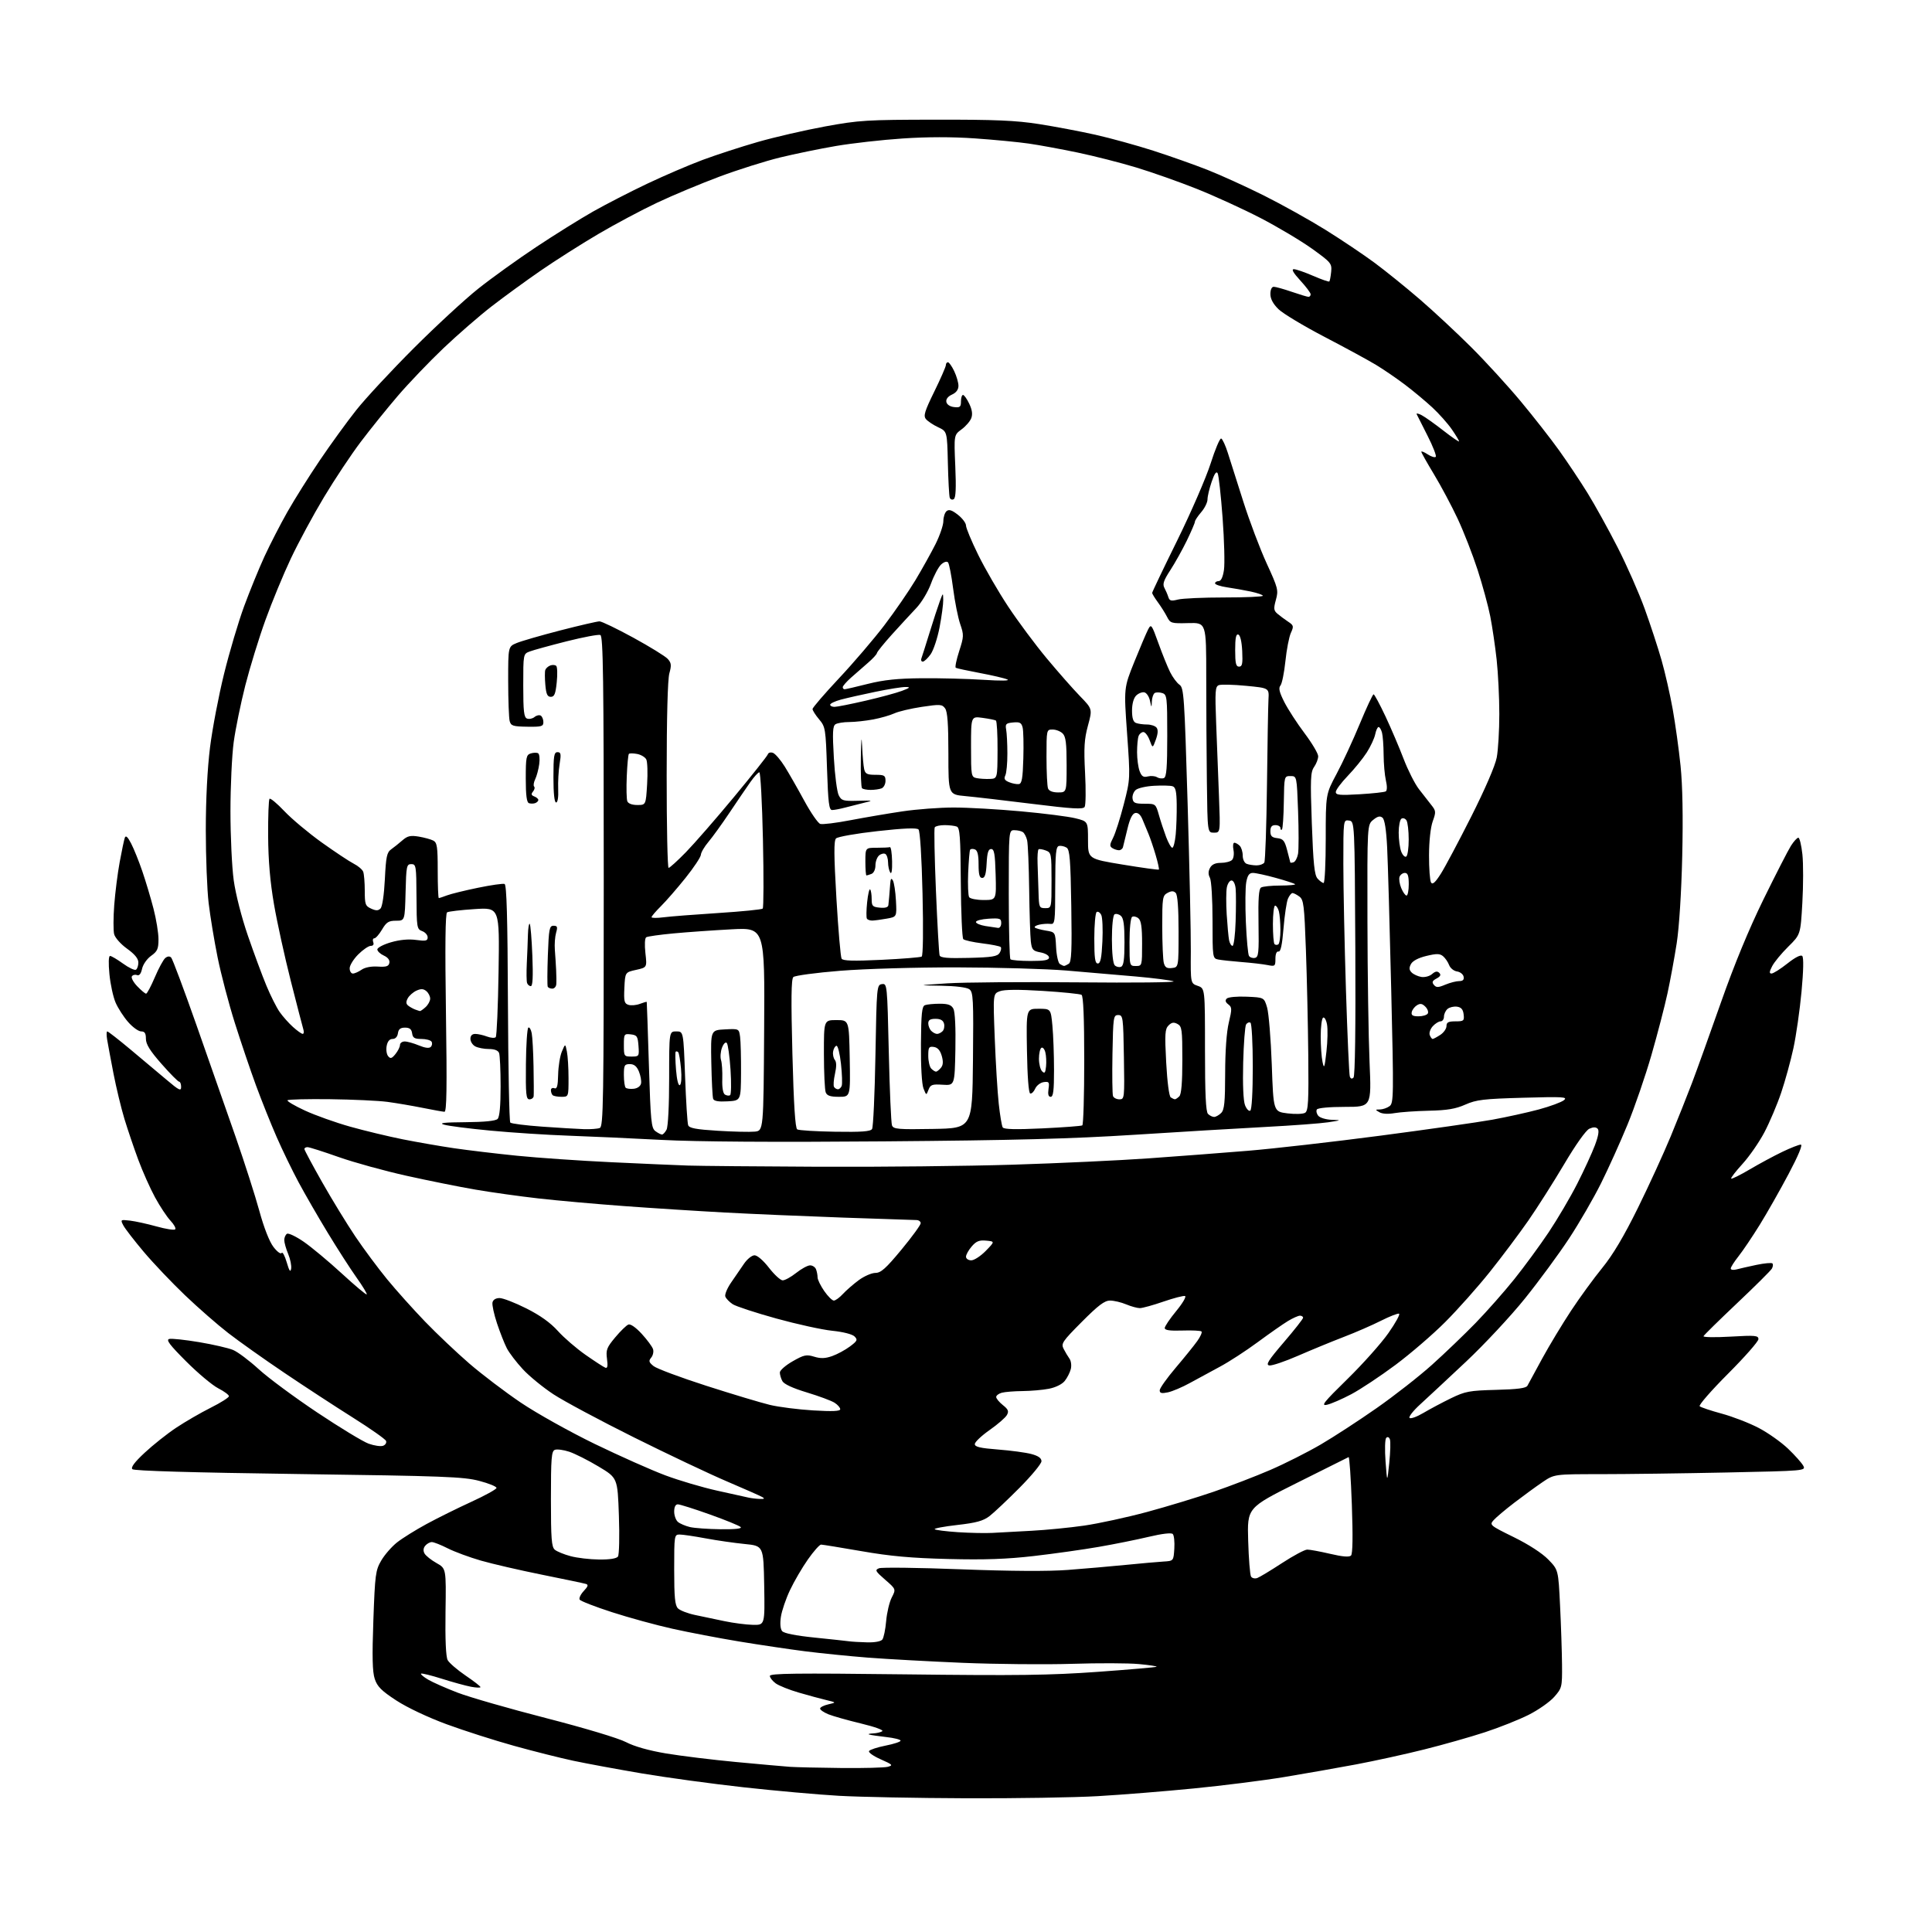 <?xml version="1.0" encoding="UTF-8" standalone="no"?>
<svg 
  version="1.1" 
  xmlns="http://www.w3.org/2000/svg" 
  xmlns:xlink="http://www.w3.org/1999/xlink" 
  xmlns:svg="http://www.w3.org/2000/svg"
  xmlns:rdf="http://www.w3.org/1999/02/22-rdf-syntax-ns#"
  xmlns:cc="http://creativecommons.org/ns#"
  xmlns:dc="http://purl.org/dc/elements/1.1/"
  viewBox="0 0 768 768"
  width="768"
  height="768"
>
<style>svg {background-color: white; }</style>"
<path stroke="none" fill="black" fill-rule="evenodd" d="M384.00,714.84C364.48,714.77 341.75,714.33 333.50,713.86C325.25,713.39 308.21,711.87 295.63,710.48C283.05,709.09 264.83,706.60 255.13,704.96C245.43,703.31 233.22,701.05 228.00,699.95C222.78,698.84 212.12,696.16 204.32,693.99C196.53,691.83 184.46,687.97 177.51,685.41C170.07,682.66 161.87,678.79 157.55,675.97C151.62,672.10 149.98,670.45 148.97,667.40C148.03,664.58 147.90,658.63 148.42,644.06C149.07,625.84 149.29,624.21 151.55,620.34C152.88,618.06 155.70,614.82 157.82,613.14C159.93,611.47 165.23,608.17 169.58,605.81C173.94,603.44 181.94,599.48 187.36,597.00C192.78,594.52 197.28,592.04 197.36,591.49C197.44,590.95 194.35,589.67 190.50,588.67C184.25,587.03 176.51,586.74 118.58,585.95C76.43,585.37 53.30,584.70 52.63,584.03C51.92,583.32 53.45,581.26 57.55,577.45C60.82,574.40 66.42,569.95 70.00,567.57C73.58,565.18 79.76,561.60 83.75,559.60C87.74,557.61 91.00,555.54 91.00,555.01C91.00,554.48 89.10,553.07 86.77,551.88C84.44,550.69 78.70,545.89 74.02,541.20C67.37,534.55 65.90,532.58 67.30,532.25C68.28,532.02 73.64,532.60 79.20,533.53C84.76,534.47 90.82,535.86 92.67,536.64C94.52,537.41 99.10,540.85 102.84,544.27C106.58,547.70 117.03,555.43 126.06,561.46C135.09,567.49 144.31,573.08 146.55,573.89C148.80,574.69 151.39,575.07 152.30,574.71C153.22,574.36 153.74,573.50 153.46,572.79C153.19,572.08 147.24,567.90 140.25,563.50C133.26,559.10 121.00,551.10 113.02,545.71C105.03,540.33 95.01,533.22 90.75,529.92C86.48,526.62 78.74,519.85 73.54,514.88C68.34,509.91 60.98,502.17 57.18,497.67C53.39,493.18 49.73,488.44 49.04,487.14C47.83,484.82 47.88,484.78 51.65,485.21C53.77,485.46 58.52,486.50 62.22,487.53C65.91,488.56 69.25,489.08 69.64,488.69C70.03,488.30 69.19,486.75 67.77,485.24C66.35,483.73 63.59,479.57 61.65,476.00C59.70,472.43 56.69,465.68 54.96,461.00C53.22,456.32 50.75,449.01 49.45,444.74C48.16,440.48 46.21,432.38 45.11,426.74C44.02,421.11 42.89,415.04 42.59,413.25C42.29,411.46 42.32,410.00 42.65,410.00C42.98,410.00 47.14,413.24 51.88,417.20C56.62,421.15 63.09,426.58 66.25,429.26C71.16,433.43 72.00,433.84 72.00,432.07C72.00,430.93 71.65,430.00 71.22,430.00C70.79,430.00 67.64,426.82 64.22,422.93C59.61,417.70 58.00,415.10 58.00,412.93C58.00,410.72 57.53,410.00 56.10,410.00C55.06,410.00 52.75,408.34 50.96,406.30C49.17,404.27 46.92,400.78 45.95,398.55C44.99,396.32 43.88,391.24 43.50,387.25C43.07,382.84 43.17,380.00 43.75,380.00C44.27,380.00 46.59,381.37 48.89,383.03C51.19,384.70 53.51,385.80 54.04,385.48C54.57,385.15 55.00,383.86 55.00,382.61C55.00,381.06 53.56,379.31 50.50,377.11C47.99,375.31 45.73,372.76 45.37,371.33C45.02,369.93 45.04,364.72 45.41,359.76C45.79,354.80 46.76,347.08 47.59,342.62C48.41,338.15 49.32,333.82 49.62,333.00C50.00,331.96 50.77,332.66 52.13,335.30C53.21,337.39 55.21,342.34 56.56,346.30C57.92,350.26 59.92,356.95 61.01,361.17C62.11,365.38 63.00,370.87 63.00,373.35C63.00,377.20 62.57,378.17 60.08,379.95C58.44,381.11 56.86,383.37 56.48,385.08C56.04,387.11 55.35,387.96 54.44,387.61C53.68,387.32 52.78,387.55 52.42,388.12C52.07,388.70 53.04,390.48 54.58,392.08C56.12,393.69 57.69,395.00 58.07,395.00C58.46,395.00 60.02,392.07 61.54,388.50C63.06,384.92 64.93,381.47 65.69,380.84C66.58,380.10 67.43,380.03 68.04,380.64C68.57,381.17 73.10,393.28 78.12,407.55C83.14,421.82 90.14,441.82 93.69,452.00C97.23,462.18 101.46,475.38 103.09,481.34C104.90,487.98 107.07,493.53 108.68,495.65C110.17,497.60 111.60,498.65 111.96,498.07C112.31,497.50 113.21,499.17 113.97,501.77C114.97,505.21 115.45,505.91 115.73,504.35C115.94,503.17 115.41,500.53 114.56,498.48C113.70,496.43 113.00,493.94 113.00,492.94C113.00,491.94 113.49,490.82 114.08,490.45C114.68,490.08 117.68,491.51 120.75,493.63C123.82,495.75 130.62,501.41 135.85,506.22C141.08,511.03 145.55,514.78 145.78,514.55C146.01,514.32 144.18,511.29 141.71,507.82C139.24,504.34 134.08,496.32 130.25,490.00C126.41,483.68 121.22,474.68 118.71,470.00C116.19,465.32 112.27,457.23 109.98,452.00C107.69,446.78 104.00,437.56 101.78,431.53C99.56,425.49 95.77,414.29 93.35,406.63C90.93,398.97 87.85,387.25 86.51,380.60C85.16,373.94 83.56,364.23 82.94,359.00C82.32,353.77 81.81,340.73 81.81,330.00C81.81,317.76 82.44,305.51 83.49,297.09C84.41,289.72 86.91,276.60 89.05,267.93C91.18,259.27 94.77,247.19 97.01,241.09C99.26,234.99 102.90,226.06 105.11,221.25C107.33,216.44 111.43,208.45 114.24,203.50C117.05,198.55 122.84,189.32 127.12,183.00C131.39,176.68 137.92,167.68 141.63,163.00C145.34,158.32 155.61,147.28 164.44,138.45C173.27,129.62 184.85,118.93 190.18,114.70C195.50,110.47 205.85,103.03 213.18,98.17C220.50,93.31 230.63,86.99 235.68,84.13C240.73,81.27 250.41,76.29 257.18,73.07C263.96,69.85 273.92,65.57 279.33,63.56C284.73,61.55 294.58,58.35 301.22,56.44C307.86,54.53 319.86,51.76 327.90,50.28C341.55,47.78 344.41,47.60 372.00,47.57C395.59,47.53 403.80,47.88 413.00,49.32C419.32,50.31 429.43,52.22 435.46,53.57C441.48,54.93 451.83,57.78 458.46,59.91C465.08,62.04 474.77,65.47 480.00,67.53C485.23,69.59 495.34,74.19 502.49,77.76C509.63,81.33 520.65,87.48 526.99,91.42C533.32,95.37 542.07,101.24 546.44,104.48C550.81,107.72 558.91,114.26 564.44,119.03C569.97,123.80 579.18,132.38 584.91,138.10C590.64,143.82 599.44,153.45 604.48,159.50C609.52,165.55 616.39,174.32 619.74,179.00C623.09,183.68 628.19,191.32 631.08,196.00C633.97,200.68 639.33,210.35 642.98,217.50C646.64,224.65 651.50,235.68 653.79,242.00C656.08,248.32 659.09,257.52 660.49,262.43C661.90,267.35 663.89,276.12 664.93,281.93C665.97,287.75 667.38,297.88 668.05,304.45C668.85,312.30 669.08,324.66 668.71,340.45C668.37,354.89 667.49,368.70 666.51,375.00C665.61,380.77 663.97,389.70 662.86,394.83C661.76,399.96 658.89,410.98 656.49,419.33C654.09,427.67 649.81,440.12 646.98,447.00C644.15,453.88 639.43,464.36 636.47,470.30C633.52,476.24 627.79,486.14 623.74,492.30C619.69,498.46 611.79,509.21 606.18,516.18C600.58,523.15 590.03,534.46 582.75,541.30C575.46,548.15 567.25,555.80 564.51,558.30C561.76,560.80 559.88,563.21 560.32,563.65C560.76,564.09 563.23,563.20 565.81,561.67C568.39,560.14 573.32,557.52 576.76,555.84C582.48,553.07 584.06,552.77 594.75,552.49C603.30,552.27 606.67,551.82 607.18,550.84C607.56,550.10 610.21,545.23 613.07,540.00C615.93,534.77 621.09,526.23 624.54,521.00C627.99,515.77 633.57,508.12 636.93,504.00C641.16,498.81 645.52,491.47 651.10,480.16C655.52,471.18 661.40,458.35 664.16,451.66C666.92,444.97 670.71,435.45 672.59,430.50C674.47,425.55 679.65,411.15 684.10,398.50C689.44,383.32 695.20,369.38 701.02,357.50C705.88,347.60 710.78,338.04 711.91,336.25C713.04,334.46 714.37,333.00 714.87,333.00C715.36,333.00 716.09,335.98 716.48,339.63C716.87,343.27 716.86,351.94 716.46,358.88C715.74,371.50 715.74,371.50 710.86,376.31C708.18,378.96 705.30,382.44 704.47,384.06C703.30,386.31 703.25,387.00 704.22,386.99C704.93,386.98 707.74,385.20 710.49,383.03C713.63,380.54 715.83,379.43 716.42,380.02C717.02,380.62 716.91,385.88 716.13,394.24C715.45,401.53 714.00,411.63 712.91,416.68C711.82,421.72 709.63,429.69 708.04,434.38C706.46,439.07 703.46,446.13 701.39,450.08C699.31,454.03 695.39,459.69 692.68,462.66C689.96,465.64 687.93,468.27 688.18,468.51C688.42,468.75 691.74,467.11 695.56,464.85C699.38,462.60 705.20,459.46 708.50,457.88C711.80,456.30 715.10,455.00 715.84,455.00C716.68,455.00 714.89,459.31 711.02,466.62C707.64,473.00 702.47,482.12 699.53,486.87C696.59,491.61 692.79,497.25 691.09,499.39C689.39,501.53 688.00,503.72 688.00,504.25C688.00,504.79 689.01,504.96 690.25,504.62C691.49,504.29 695.08,503.47 698.22,502.81C701.37,502.15 704.22,501.89 704.56,502.23C704.90,502.57 704.80,503.51 704.34,504.31C703.88,505.11 697.65,511.30 690.50,518.06C683.35,524.83 677.35,530.72 677.17,531.16C676.99,531.60 681.83,531.68 687.92,531.33C697.79,530.76 699.00,530.87 699.00,532.34C699.00,533.24 693.56,539.43 686.90,546.10C680.25,552.76 675.19,558.57 675.65,559.00C676.12,559.44 680.08,560.77 684.45,561.95C688.83,563.14 695.44,565.70 699.15,567.65C702.85,569.59 708.10,573.31 710.81,575.91C713.52,578.50 716.22,581.54 716.82,582.65C717.89,584.66 717.62,584.68 686.29,585.34C668.90,585.70 646.39,586.00 636.27,586.00C617.86,586.00 617.86,586.00 613.18,589.17C610.61,590.91 605.58,594.58 602.00,597.32C598.42,600.06 594.71,603.19 593.75,604.27C592.03,606.19 592.22,606.35 601.75,611.04C607.72,613.98 613.04,617.43 615.48,619.95C619.46,624.05 619.46,624.05 620.15,638.28C620.54,646.10 620.88,656.65 620.93,661.72C621.00,670.68 620.91,671.03 617.83,674.54C616.09,676.52 611.52,679.73 607.67,681.67C603.82,683.61 595.98,686.73 590.26,688.60C584.53,690.48 573.69,693.55 566.17,695.43C558.65,697.32 546.42,699.99 539.00,701.39C531.58,702.78 518.75,705.04 510.50,706.40C502.25,707.77 486.05,709.81 474.50,710.94C462.95,712.08 445.85,713.45 436.50,713.99C427.15,714.54 403.52,714.92 384.00,714.84zM334.50,702.81C343.30,702.90 351.59,702.68 352.92,702.33C355.11,701.74 354.84,701.46 350.10,699.36C347.21,698.09 345.12,696.61 345.46,696.07C345.79,695.53 348.75,694.56 352.03,693.91C355.31,693.27 358.00,692.38 358.00,691.94C358.00,691.50 355.41,690.85 352.25,690.50C349.09,690.14 346.05,689.69 345.50,689.50C344.95,689.31 345.62,689.12 347.00,689.06C348.38,689.01 350.04,688.63 350.70,688.20C351.40,687.76 347.81,686.45 342.20,685.10C336.87,683.82 331.04,682.17 329.25,681.44C327.46,680.70 326.00,679.69 326.00,679.18C326.00,678.67 327.46,677.92 329.25,677.51C332.50,676.76 332.50,676.76 328.50,675.81C326.30,675.29 321.39,673.96 317.58,672.85C313.78,671.75 309.63,670.09 308.36,669.17C307.10,668.25 306.05,666.92 306.03,666.22C306.01,665.18 316.35,665.06 359.75,665.58C404.50,666.12 417.34,665.95 436.45,664.58C449.07,663.67 459.57,662.76 459.77,662.56C459.98,662.35 456.80,661.87 452.70,661.49C448.60,661.10 436.62,661.06 426.08,661.40C415.53,661.73 396.02,661.55 382.70,661.00C369.39,660.44 352.43,659.51 345.00,658.93C337.57,658.35 326.32,657.21 320.00,656.41C313.68,655.60 301.91,653.85 293.85,652.52C285.79,651.19 273.86,648.91 267.35,647.46C260.83,646.01 250.00,643.05 243.28,640.87C236.56,638.70 230.78,636.45 230.43,635.88C230.08,635.32 230.81,633.77 232.05,632.45C233.77,630.62 233.97,629.95 232.90,629.63C232.13,629.39 224.30,627.75 215.50,625.98C206.70,624.21 195.76,621.68 191.19,620.37C186.62,619.05 180.68,616.86 177.98,615.49C175.28,614.12 172.43,613.00 171.66,613.00C170.88,613.00 169.70,613.65 169.04,614.45C168.26,615.39 168.16,616.47 168.76,617.54C169.26,618.44 171.41,620.15 173.52,621.34C177.36,623.50 177.36,623.50 177.10,640.68C176.94,651.72 177.24,658.58 177.95,659.91C178.55,661.03 181.74,663.78 185.02,666.02C188.31,668.25 191.00,670.33 191.00,670.65C191.00,670.96 189.32,670.91 187.27,670.52C185.22,670.14 180.01,668.71 175.68,667.34C171.35,665.97 167.61,665.06 167.36,665.30C167.12,665.55 168.40,666.63 170.21,667.69C172.02,668.76 177.32,671.10 182.00,672.89C186.68,674.68 202.47,679.22 217.10,682.98C232.44,686.93 245.89,690.97 248.85,692.52C252.15,694.24 257.86,695.86 264.75,697.02C270.66,698.01 283.15,699.54 292.50,700.42C301.85,701.30 311.52,702.16 314.00,702.34C316.48,702.51 325.70,702.72 334.50,702.81zM344.63,652.86C347.69,652.95 350.15,652.50 350.74,651.75C351.29,651.06 351.97,647.76 352.26,644.41C352.55,641.06 353.55,636.84 354.49,635.02C356.19,631.72 356.19,631.72 351.85,627.95C347.95,624.56 347.70,624.09 349.43,623.41C350.49,622.99 365.12,623.17 381.93,623.82C401.90,624.58 416.66,624.67 424.50,624.07C431.10,623.57 441.45,622.67 447.50,622.07C453.55,621.47 460.30,620.87 462.50,620.74C466.50,620.50 466.50,620.50 466.81,615.61C466.98,612.92 466.70,610.30 466.19,609.79C465.62,609.22 461.95,609.65 456.64,610.91C451.90,612.04 442.95,613.84 436.75,614.91C430.55,615.99 418.96,617.62 410.99,618.54C400.25,619.78 391.46,620.09 377.00,619.73C362.18,619.36 353.90,618.61 342.50,616.62C334.25,615.19 327.00,614.01 326.39,614.00C325.79,614.00 323.43,616.66 321.15,619.91C318.87,623.15 315.67,628.64 314.04,632.09C312.40,635.54 310.78,640.31 310.42,642.69C310.01,645.39 310.20,647.53 310.91,648.39C311.64,649.27 316.32,650.20 323.78,650.96C330.22,651.62 336.40,652.28 337.50,652.44C338.60,652.60 341.81,652.79 344.63,652.86zM299.28,645.90C304.05,646.00 304.05,646.00 303.78,630.25C303.50,614.50 303.50,614.50 296.00,613.76C291.88,613.35 284.86,612.34 280.42,611.51C275.98,610.68 271.37,610.00 270.17,610.00C268.05,610.00 268.00,610.30 268.00,623.93C268.00,634.97 268.31,638.17 269.50,639.36C270.32,640.18 273.36,641.36 276.25,641.97C279.14,642.58 284.43,643.69 288.00,644.44C291.57,645.19 296.65,645.84 299.28,645.90zM499.78,627.29C500.73,626.94 505.17,624.26 509.65,621.33C514.14,618.40 518.64,615.99 519.65,615.99C520.67,615.98 524.77,616.74 528.76,617.67C533.69,618.83 536.35,619.05 537.05,618.35C537.72,617.68 537.83,610.75 537.38,598.14C537.00,587.58 536.42,579.06 536.09,579.22C535.77,579.37 526.56,583.97 515.64,589.43C495.78,599.36 495.78,599.36 496.17,612.43C496.38,619.62 496.89,626.04 497.31,626.71C497.72,627.37 498.84,627.63 499.78,627.29zM238.13,619.93C242.35,619.98 245.08,619.55 245.65,618.75C246.14,618.06 246.31,610.75 246.02,602.50C245.50,587.50 245.50,587.50 237.96,582.98C233.82,580.49 228.56,577.85 226.29,577.09C224.01,576.34 221.44,576.00 220.57,576.33C219.22,576.85 219.00,579.56 219.00,595.85C219.00,611.74 219.25,614.96 220.56,616.05C221.41,616.76 224.22,617.91 226.81,618.60C229.39,619.30 234.48,619.90 238.13,619.93zM394.50,609.35C397.25,609.19 404.23,608.81 410.00,608.51C415.77,608.21 425.23,607.28 431.00,606.45C436.77,605.61 448.02,603.17 456.00,601.02C463.98,598.86 475.90,595.24 482.50,592.97C489.10,590.70 499.23,586.81 505.00,584.31C510.77,581.82 519.77,577.27 525.00,574.22C530.23,571.16 540.25,564.64 547.27,559.72C554.30,554.81 564.20,547.06 569.27,542.50C574.35,537.94 582.15,530.45 586.62,525.86C591.08,521.26 597.98,513.45 601.95,508.50C605.92,503.55 612.06,495.17 615.60,489.89C619.13,484.60 624.25,475.91 626.97,470.56C629.69,465.22 632.85,458.34 634.00,455.27C635.42,451.49 635.76,449.36 635.07,448.67C634.38,447.98 633.32,447.99 631.78,448.69C630.43,449.31 626.37,455.02 621.84,462.68C617.62,469.80 611.18,479.94 607.52,485.22C603.85,490.49 596.96,499.69 592.19,505.65C587.42,511.62 579.47,520.56 574.51,525.52C569.56,530.49 560.63,538.17 554.68,542.60C548.72,547.04 540.85,552.26 537.18,554.21C533.50,556.16 529.15,558.05 527.50,558.41C524.95,558.97 526.16,557.45 535.61,548.20C541.72,542.22 549.06,534.00 551.91,529.93C554.77,525.86 556.67,522.39 556.14,522.21C555.60,522.03 552.36,523.30 548.93,525.03C545.51,526.76 538.83,529.67 534.10,531.48C529.37,533.30 521.23,536.65 516.00,538.93C510.77,541.21 505.64,542.94 504.59,542.79C503.04,542.55 504.11,540.84 510.34,533.57C514.55,528.66 518.00,524.28 518.00,523.82C518.00,523.37 517.44,523.00 516.75,523.00C516.06,523.01 513.92,523.96 512.00,525.12C510.07,526.28 504.68,530.05 500.00,533.50C495.32,536.96 488.57,541.34 485.00,543.25C481.43,545.16 476.02,548.09 473.00,549.76C469.98,551.43 466.04,553.10 464.25,553.48C461.74,554.00 461.00,553.82 461.00,552.67C461.00,551.85 463.85,547.84 467.32,543.75C470.80,539.65 474.68,534.86 475.93,533.09C477.19,531.33 477.95,529.61 477.62,529.28C477.28,528.95 473.86,528.78 470.01,528.91C465.05,529.07 463.00,528.78 463.00,527.92C463.00,527.25 465.06,524.19 467.59,521.13C470.11,518.07 471.68,515.39 471.07,515.19C470.47,514.99 466.60,515.99 462.48,517.41C458.35,518.84 454.14,520.00 453.11,520.00C452.09,520.00 449.63,519.33 447.65,518.50C445.68,517.67 442.80,517.00 441.26,517.00C439.07,517.00 436.61,518.86 430.05,525.45C422.28,533.26 421.73,534.08 422.81,536.20C423.46,537.47 424.51,539.22 425.14,540.10C425.77,540.97 426.01,542.83 425.66,544.22C425.31,545.61 424.22,547.75 423.23,548.97C422.17,550.28 419.59,551.54 416.96,552.05C414.51,552.53 409.80,552.94 406.50,552.97C403.20,553.00 399.49,553.30 398.25,553.63C397.01,553.96 396.00,554.73 396.00,555.33C396.00,555.93 397.19,557.38 398.65,558.54C400.80,560.25 401.10,561.00 400.25,562.51C399.68,563.54 396.58,566.22 393.36,568.48C390.14,570.74 387.50,573.24 387.50,574.04C387.50,575.16 389.64,575.66 396.75,576.21C401.84,576.60 407.80,577.41 410.00,578.00C412.77,578.75 414.00,579.63 414.00,580.86C414.00,581.84 410.06,586.61 405.25,591.45C400.44,596.29 395.08,601.35 393.34,602.68C390.85,604.58 388.12,605.34 380.56,606.20C375.28,606.80 371.22,607.56 371.56,607.89C371.89,608.23 376.06,608.75 380.83,609.07C385.60,609.38 391.75,609.50 394.50,609.35zM286.45,607.90C292.31,607.96 295.06,607.66 294.42,607.02C293.88,606.48 288.37,604.23 282.17,602.02C275.98,599.81 270.25,598.00 269.45,598.00C268.52,598.00 268.00,599.03 268.00,600.88C268.00,602.46 268.68,604.32 269.51,605.01C270.33,605.69 272.47,606.60 274.26,607.03C276.04,607.45 281.53,607.84 286.45,607.90zM302.00,595.85C303.86,595.92 304.12,595.72 303.00,595.09C302.18,594.62 295.88,591.84 289.00,588.90C282.12,585.97 265.48,578.09 252.00,571.38C238.53,564.67 224.12,556.96 220.00,554.25C215.88,551.54 210.41,547.07 207.86,544.32C205.30,541.56 202.43,537.81 201.48,535.97C200.53,534.12 198.77,529.67 197.57,526.06C196.37,522.45 195.56,518.71 195.77,517.75C196.00,516.66 197.08,516.00 198.60,516.00C199.94,516.00 204.72,517.85 209.22,520.11C214.73,522.88 218.81,525.80 221.76,529.08C224.16,531.75 229.11,536.02 232.77,538.58C236.42,541.13 239.96,543.43 240.62,543.68C241.49,544.02 241.68,543.04 241.29,540.16C240.82,536.62 241.19,535.65 244.56,531.62C246.65,529.12 249.00,526.83 249.79,526.53C250.64,526.20 252.78,527.69 255.11,530.24C257.26,532.58 259.27,535.31 259.59,536.30C259.91,537.29 259.58,538.80 258.87,539.66C257.77,540.98 257.92,541.51 259.80,543.04C261.03,544.04 270.49,547.57 280.82,550.89C291.15,554.21 302.51,557.62 306.05,558.47C309.60,559.32 317.34,560.30 323.25,560.66C330.96,561.12 334.00,560.99 334.00,560.18C334.00,559.55 332.99,558.40 331.75,557.61C330.51,556.81 325.56,554.98 320.75,553.52C315.14,551.83 311.65,550.21 311.00,549.01C310.45,547.98 310.00,546.44 310.00,545.59C310.00,544.74 312.29,542.73 315.08,541.14C319.58,538.57 320.56,538.36 323.63,539.30C326.23,540.10 328.03,540.04 330.80,539.06C332.83,538.35 336.00,536.63 337.84,535.26C340.82,533.03 341.02,532.59 339.68,531.25C338.80,530.37 335.14,529.44 330.84,529.00C326.80,528.59 316.78,526.39 308.57,524.12C300.36,521.85 292.57,519.29 291.26,518.44C289.96,517.58 288.64,516.22 288.33,515.42C288.02,514.61 289.06,512.10 290.63,509.83C292.21,507.56 294.52,504.20 295.76,502.35C297.01,500.51 298.89,499.00 299.94,499.00C301.05,499.00 303.45,501.08 305.68,503.96C307.78,506.68 310.23,508.93 311.11,508.96C312.00,508.98 314.42,507.65 316.50,506.00C318.58,504.35 321.06,503.00 322.03,503.00C323.00,503.00 324.06,503.71 324.39,504.58C324.73,505.45 325.00,506.89 325.00,507.78C325.00,508.67 326.19,511.10 327.64,513.20C329.09,515.29 330.81,517.00 331.46,517.00C332.12,517.00 333.74,515.81 335.08,514.36C336.41,512.91 339.26,510.44 341.40,508.86C343.55,507.29 346.51,506.00 347.99,506.00C350.17,506.00 352.15,504.23 358.34,496.75C362.55,491.66 365.99,486.94 365.99,486.25C366.00,485.56 365.21,484.99 364.25,484.99C363.29,484.98 350.12,484.54 335.00,484.01C319.88,483.47 298.73,482.57 288.00,481.99C277.27,481.41 259.27,480.26 248.00,479.43C236.72,478.60 221.43,477.24 214.00,476.39C206.57,475.55 195.32,473.98 189.00,472.89C182.68,471.81 170.35,469.33 161.61,467.39C152.88,465.45 140.73,462.10 134.61,459.94C128.50,457.78 122.94,456.01 122.25,456.01C121.56,456.00 121.00,456.34 121.00,456.75C121.00,457.16 124.19,463.12 128.09,470.00C131.99,476.88 137.91,486.55 141.24,491.50C144.57,496.45 150.26,504.10 153.86,508.50C157.47,512.90 164.27,520.48 168.96,525.35C173.66,530.22 181.59,537.73 186.58,542.04C191.58,546.35 200.77,553.33 207.01,557.55C213.29,561.79 226.45,569.14 236.43,573.99C246.37,578.80 259.00,584.43 264.50,586.48C270.00,588.54 279.23,591.26 285.00,592.54C290.77,593.81 296.40,595.06 297.50,595.31C298.60,595.56 300.62,595.81 302.00,595.85zM552.25,581.56C552.70,577.20 552.82,572.96 552.50,572.15C552.16,571.25 551.58,571.03 551.04,571.58C550.54,572.09 550.43,576.33 550.78,581.00C551.42,589.50 551.42,589.50 552.25,581.56zM386.10,501.00C387.25,501.00 389.84,499.31 391.85,497.25C395.50,493.50 395.50,493.50 392.02,493.17C389.26,492.91 388.07,493.39 386.27,495.48C385.02,496.93 384.00,498.76 384.00,499.56C384.00,500.36 384.94,501.00 386.10,501.00zM325.64,463.80C349.91,463.91 384.56,463.54 402.64,462.98C420.71,462.42 444.95,461.29 456.50,460.47C468.05,459.65 485.82,458.30 496.00,457.46C506.18,456.62 529.89,453.92 548.70,451.45C567.52,448.98 587.54,446.12 593.20,445.10C598.87,444.07 607.18,442.24 611.68,441.03C616.19,439.81 620.69,438.15 621.68,437.34C623.30,436.03 621.47,435.92 605.50,436.37C589.74,436.81 586.88,437.15 582.50,439.09C578.65,440.80 575.31,441.37 568.00,441.53C562.77,441.65 556.64,442.08 554.36,442.48C551.83,442.93 549.49,442.80 548.36,442.14C546.59,441.11 546.60,441.06 548.56,441.03C549.69,441.01 551.40,440.43 552.36,439.72C554.01,438.52 554.05,435.82 553.02,392.97C552.43,367.96 551.70,342.69 551.41,336.82C551.06,329.81 550.42,325.77 549.57,325.06C548.60,324.25 547.64,324.47 545.88,325.90C543.50,327.82 543.50,327.82 543.58,366.16C543.62,387.25 544.00,412.49 544.42,422.25C545.18,440.00 545.18,440.00 534.65,440.00C528.41,440.00 523.85,440.43 523.47,441.04C523.12,441.62 523.37,442.74 524.04,443.54C524.70,444.34 527.10,445.06 529.37,445.14C533.35,445.28 533.30,445.31 528.00,446.12C524.98,446.58 513.73,447.42 503.00,447.98C492.27,448.55 468.88,449.94 451.00,451.09C425.90,452.69 403.24,453.29 351.50,453.71C307.41,454.07 277.15,453.87 263.00,453.13C251.18,452.50 234.53,451.75 226.00,451.45C217.47,451.15 203.53,450.25 195.00,449.44C186.47,448.64 178.15,447.57 176.50,447.07C174.29,446.41 176.53,446.15 185.05,446.09C192.59,446.03 197.02,445.58 197.80,444.80C198.60,444.00 199.00,439.66 199.00,431.88C199.00,425.44 198.73,419.45 198.39,418.58C198.00,417.56 196.56,417.00 194.33,417.00C192.42,417.00 190.00,416.53 188.93,415.96C187.87,415.40 187.00,414.05 187.00,412.96C187.00,411.69 187.68,411.00 188.93,411.00C190.00,411.00 192.10,411.47 193.60,412.04C195.10,412.61 196.66,412.72 197.06,412.29C197.47,411.85 197.98,400.08 198.19,386.11C198.58,360.73 198.58,360.73 188.68,361.38C183.23,361.73 178.30,362.31 177.73,362.67C177.02,363.10 176.88,375.92 177.27,402.65C177.71,432.47 177.57,441.99 176.67,441.95C176.03,441.92 172.12,441.22 168.00,440.39C163.88,439.56 157.57,438.49 154.00,438.01C150.43,437.54 140.17,437.06 131.21,436.95C122.25,436.84 114.64,437.03 114.30,437.37C113.96,437.71 117.06,439.54 121.19,441.45C125.32,443.36 133.41,446.24 139.17,447.86C144.93,449.48 154.34,451.74 160.07,452.89C165.81,454.03 175.00,455.63 180.50,456.44C186.00,457.24 197.25,458.59 205.50,459.42C213.75,460.25 230.62,461.42 243.00,462.00C255.38,462.59 269.10,463.18 273.50,463.33C277.90,463.48 301.36,463.69 325.64,463.80zM263.16,451.00C263.58,451.00 264.40,450.13 264.96,449.07C265.57,447.93 266.00,439.45 266.00,428.57C266.00,410.00 266.00,410.00 268.84,410.00C271.68,410.00 271.68,410.00 272.33,427.89C272.69,437.73 273.24,446.47 273.56,447.30C274.01,448.46 276.72,448.97 285.32,449.50C291.47,449.88 298.07,450.03 300.00,449.84C303.50,449.50 303.50,449.50 303.76,409.11C304.02,368.72 304.02,368.72 290.76,369.42C283.47,369.81 273.08,370.54 267.68,371.05C262.28,371.55 257.43,372.24 256.89,372.57C256.32,372.92 256.19,375.52 256.56,378.87C257.21,384.57 257.21,384.57 252.85,385.54C248.50,386.50 248.50,386.50 248.20,392.67C247.95,398.01 248.16,398.92 249.82,399.44C250.87,399.78 252.92,399.60 254.37,399.05C255.82,398.50 257.04,398.15 257.09,398.27C257.14,398.40 257.53,409.71 257.95,423.41C258.64,445.90 258.89,448.45 260.55,449.66C261.56,450.40 262.73,451.00 263.16,451.00zM331.94,449.88C342.44,450.05 346.02,449.79 346.66,448.80C347.12,448.09 347.73,434.90 348.00,419.50C348.49,392.05 348.54,391.49 350.59,391.20C352.65,390.91 352.69,391.26 353.31,418.29C353.65,433.35 354.23,446.43 354.58,447.36C355.16,448.86 356.96,449.02 370.87,448.77C386.50,448.50 386.50,448.50 386.77,421.50C387.01,397.00 386.88,394.38 385.33,393.25C384.28,392.49 379.89,391.94 374.06,391.84C364.50,391.69 364.50,391.69 376.50,390.90C383.10,390.47 406.50,390.29 428.50,390.50C450.50,390.71 467.60,390.53 466.50,390.10C465.40,389.67 458.65,388.80 451.50,388.17C444.35,387.54 431.98,386.48 424.00,385.81C416.02,385.15 396.45,384.58 380.50,384.55C364.08,384.52 343.91,385.11 334.00,385.90C324.38,386.67 315.99,387.80 315.36,388.40C314.52,389.21 314.43,397.31 314.99,418.87C315.52,439.15 316.12,448.46 316.91,448.95C317.54,449.34 324.31,449.76 331.94,449.88zM232.17,448.86C234.74,448.94 237.55,448.73 238.42,448.39C239.85,447.85 240.00,438.28 240.00,350.36C240.00,269.32 239.77,252.85 238.64,252.42C237.90,252.13 231.86,253.27 225.22,254.94C218.59,256.62 212.00,258.43 210.58,258.97C208.00,259.95 208.00,259.95 208.00,272.51C208.00,282.79 208.27,285.17 209.51,285.64C210.34,285.96 211.68,285.68 212.47,285.03C213.26,284.37 214.38,284.12 214.96,284.47C215.53,284.83 216.00,285.99 216.00,287.05C216.00,288.76 215.29,288.97 209.59,288.88C203.92,288.80 203.11,288.53 202.60,286.64C202.29,285.46 202.02,278.32 202.01,270.76C202.00,257.03 202.00,257.03 205.37,255.62C207.23,254.84 215.04,252.59 222.73,250.60C230.42,248.62 237.43,247.00 238.30,247.00C239.18,247.00 245.25,249.93 251.80,253.51C258.35,257.10 264.49,260.88 265.43,261.92C266.87,263.51 266.97,264.44 266.08,267.66C265.41,270.06 265.01,285.30 265.01,308.25C265.00,328.46 265.35,345.00 265.78,345.00C266.21,345.00 269.31,342.19 272.67,338.75C276.02,335.31 284.63,325.44 291.78,316.81C298.94,308.18 304.98,300.57 305.21,299.88C305.44,299.18 306.34,298.92 307.28,299.28C308.20,299.63 310.29,302.07 311.94,304.71C313.58,307.34 317.07,313.44 319.68,318.25C322.30,323.07 325.17,327.24 326.07,327.52C326.96,327.81 332.38,327.14 338.10,326.04C343.82,324.95 353.11,323.36 358.74,322.53C364.38,321.69 373.54,321.00 379.11,321.00C384.69,321.00 396.73,321.68 405.88,322.52C415.03,323.35 424.76,324.59 427.51,325.28C432.50,326.52 432.50,326.52 432.50,333.97C432.50,341.42 432.50,341.42 446.42,343.71C454.07,344.97 460.48,345.85 460.66,345.67C460.85,345.49 460.28,342.90 459.40,339.92C458.53,336.94 457.24,333.15 456.55,331.50C455.85,329.85 454.76,327.23 454.13,325.68C453.39,323.87 452.37,322.97 451.29,323.18C450.14,323.41 449.14,325.41 448.17,329.50C447.38,332.80 446.59,336.06 446.40,336.75C446.21,337.44 445.49,337.99 444.78,337.98C444.08,337.98 442.90,337.59 442.16,337.12C441.05,336.41 441.10,335.71 442.45,333.09C443.36,331.34 445.27,325.34 446.71,319.76C449.32,309.61 449.32,309.61 448.03,291.53C446.74,273.45 446.74,273.45 450.94,263.03C453.25,257.30 455.71,251.53 456.40,250.21C457.60,247.92 457.79,248.18 460.48,255.65C462.03,259.97 464.13,265.16 465.14,267.18C466.15,269.21 467.82,271.46 468.85,272.18C470.61,273.41 470.82,276.49 472.10,319.50C472.85,344.80 473.42,371.21 473.37,378.20C473.27,390.90 473.27,390.90 476.14,391.90C479.00,392.90 479.00,392.90 479.00,417.25C479.00,434.86 479.33,441.93 480.20,442.80C480.86,443.46 481.95,444.00 482.63,444.00C483.30,444.00 484.56,443.29 485.43,442.43C486.71,441.15 487.00,438.22 487.02,426.68C487.03,417.86 487.57,410.23 488.47,406.50C489.77,401.06 489.75,400.38 488.26,399.25C487.11,398.37 486.93,397.67 487.65,396.95C488.24,396.36 491.71,396.03 495.60,396.20C502.50,396.50 502.50,396.50 503.69,400.50C504.34,402.70 505.18,412.91 505.55,423.19C506.21,441.88 506.21,441.88 511.78,442.58C514.84,442.96 518.00,442.86 518.81,442.34C520.05,441.57 520.25,437.87 520.06,419.46C519.94,407.38 519.52,388.56 519.12,377.64C518.48,359.76 518.22,357.64 516.51,356.39C515.47,355.62 514.24,355.00 513.79,355.00C513.33,355.00 512.52,356.01 511.98,357.25C511.44,358.49 510.65,363.77 510.22,369.00C509.68,375.64 509.08,378.42 508.22,378.25C507.47,378.10 507.00,379.19 507.00,381.12C507.00,384.10 506.85,384.22 503.83,383.62C502.09,383.27 497.48,382.73 493.58,382.43C489.69,382.12 485.49,381.67 484.25,381.42C482.04,380.97 482.00,380.72 482.00,365.92C482.00,357.46 481.55,350.02 480.96,348.93C480.25,347.59 480.26,346.39 481.00,345.00C481.73,343.63 483.09,343.00 485.34,343.00C487.13,343.00 489.12,342.48 489.75,341.85C490.38,341.22 490.64,339.44 490.32,337.85C490.01,336.28 490.17,335.00 490.68,335.00C491.18,335.00 492.14,335.54 492.80,336.20C493.46,336.86 494.00,338.61 494.00,340.09C494.00,341.63 494.68,343.05 495.58,343.39C496.45,343.73 498.23,344.00 499.52,344.00C500.82,344.00 502.20,343.49 502.58,342.87C502.97,342.24 503.44,328.40 503.64,312.12C503.83,295.83 504.10,280.48 504.24,278.00C504.50,273.50 504.50,273.50 495.31,272.62C490.26,272.13 485.40,272.02 484.50,272.36C483.07,272.91 482.95,274.70 483.44,287.49C483.75,295.47 484.25,308.52 484.56,316.50C485.12,331.00 485.12,331.00 482.56,331.00C480.00,331.00 480.00,331.00 479.75,310.75C479.61,299.61 479.50,280.82 479.50,269.00C479.50,247.50 479.50,247.50 472.39,247.69C465.59,247.87 465.22,247.76 463.91,245.19C463.16,243.71 461.52,241.11 460.27,239.41C459.02,237.70 458.00,236.03 458.00,235.69C458.00,235.35 462.49,225.94 467.99,214.79C473.48,203.63 479.44,189.89 481.24,184.26C483.03,178.63 484.92,174.15 485.44,174.32C485.95,174.49 487.15,177.07 488.09,180.06C489.04,183.05 491.81,191.80 494.27,199.50C496.72,207.20 500.88,218.20 503.51,223.94C508.04,233.80 508.25,234.61 507.19,238.44C506.22,241.96 506.31,242.70 507.84,244.00C508.81,244.82 510.70,246.22 512.03,247.11C514.26,248.59 514.35,248.94 513.14,251.59C512.42,253.18 511.44,258.23 510.97,262.82C510.49,267.41 509.61,271.77 509.00,272.50C508.16,273.51 508.54,275.13 510.54,279.09C512.01,281.97 515.63,287.56 518.60,291.50C521.57,295.45 524.00,299.55 524.00,300.62C524.00,301.68 523.27,303.60 522.38,304.87C520.95,306.91 520.84,309.60 521.47,327.35C522.05,343.43 522.51,347.85 523.75,349.25C524.61,350.21 525.69,351.00 526.15,351.00C526.62,351.00 527.00,343.06 527.00,333.35C527.00,315.70 527.00,315.70 531.33,307.60C533.72,303.15 537.86,294.21 540.53,287.75C543.21,281.29 545.68,276.00 546.02,276.00C546.36,276.00 548.48,279.94 550.74,284.75C553.00,289.56 556.24,297.16 557.95,301.64C559.66,306.12 562.39,311.52 564.01,313.64C565.64,315.76 567.87,318.62 568.97,320.00C570.83,322.32 570.87,322.79 569.53,326.50C568.67,328.89 568.08,334.32 568.06,340.00C568.04,345.23 568.41,350.09 568.87,350.82C569.47,351.77 570.55,350.80 572.76,347.32C574.44,344.67 579.90,334.40 584.89,324.50C590.35,313.66 594.37,304.36 594.98,301.11C595.54,298.15 596.00,290.37 596.00,283.82C596.00,277.28 595.52,267.55 594.94,262.21C594.35,256.87 593.21,249.12 592.40,245.00C591.59,240.88 589.32,232.55 587.36,226.50C585.40,220.45 581.84,211.32 579.45,206.22C577.06,201.12 572.83,193.18 570.05,188.58C567.27,183.98 565.00,179.94 565.00,179.59C565.00,179.24 566.14,179.70 567.53,180.61C568.92,181.52 570.36,181.97 570.73,181.60C571.10,181.23 569.63,177.46 567.47,173.21C565.31,168.97 563.37,165.12 563.15,164.65C562.94,164.19 563.83,164.36 565.13,165.04C566.44,165.72 570.31,168.48 573.75,171.16C577.19,173.84 580.00,175.77 580.00,175.45C580.00,175.12 578.71,172.98 577.12,170.68C575.54,168.38 572.05,164.46 569.37,161.97C566.69,159.49 561.80,155.41 558.50,152.92C555.20,150.42 550.05,146.90 547.06,145.09C544.08,143.27 534.84,138.25 526.53,133.92C518.23,129.59 509.99,124.64 508.22,122.91C506.07,120.81 505.00,118.81 505.00,116.88C505.00,115.14 505.53,114.00 506.34,114.00C507.08,114.00 510.30,114.90 513.50,116.00C516.70,117.10 519.69,118.00 520.16,118.00C520.62,118.00 521.00,117.54 521.00,116.98C521.00,116.42 519.14,113.94 516.87,111.48C514.14,108.51 513.27,107.00 514.31,107.00C515.17,107.00 518.61,108.19 521.96,109.64C525.31,111.09 528.22,112.11 528.43,111.89C528.64,111.68 528.97,109.94 529.16,108.04C529.48,104.74 529.13,104.32 521.54,98.86C517.15,95.72 507.93,90.22 501.04,86.65C494.14,83.08 482.75,77.87 475.72,75.07C468.69,72.27 457.87,68.45 451.68,66.58C445.49,64.70 435.04,62.04 428.46,60.66C421.88,59.29 413.12,57.67 409.00,57.08C404.88,56.48 395.24,55.55 387.59,55.02C378.47,54.38 368.54,54.39 358.81,55.05C350.63,55.59 338.72,56.94 332.33,58.03C325.93,59.12 315.93,61.18 310.10,62.60C304.27,64.02 293.43,67.44 286.01,70.21C278.59,72.98 267.45,77.63 261.25,80.56C255.05,83.48 244.47,89.12 237.74,93.08C231.01,97.05 220.74,103.57 214.93,107.58C209.12,111.59 200.34,117.98 195.43,121.78C190.52,125.58 181.88,133.09 176.24,138.45C170.60,143.82 162.46,152.33 158.15,157.36C153.84,162.39 147.21,170.61 143.41,175.64C139.61,180.66 133.03,190.56 128.78,197.64C124.53,204.71 118.61,215.68 115.63,222.00C112.64,228.32 108.09,239.34 105.52,246.47C102.94,253.60 99.34,265.30 97.51,272.47C95.69,279.64 93.61,289.77 92.90,295.00C92.19,300.23 91.61,312.60 91.61,322.50C91.61,332.40 92.19,344.75 92.91,349.95C93.67,355.42 96.04,364.69 98.54,371.95C100.92,378.85 104.22,387.78 105.89,391.79C107.56,395.80 109.93,400.52 111.17,402.29C112.40,404.05 114.79,406.73 116.46,408.23C118.13,409.74 119.87,410.98 120.32,410.98C120.77,410.99 120.89,410.21 120.60,409.25C120.30,408.29 118.06,399.62 115.61,390.00C113.17,380.38 110.15,366.65 108.92,359.50C107.37,350.51 106.65,342.13 106.59,332.34C106.54,324.55 106.79,317.89 107.14,317.53C107.49,317.18 110.16,319.40 113.06,322.47C115.97,325.55 122.66,331.14 127.92,334.91C133.19,338.67 138.91,342.47 140.63,343.34C142.35,344.21 144.04,345.65 144.38,346.54C144.72,347.44 145.00,350.84 145.00,354.10C145.00,359.49 145.24,360.15 147.53,361.19C149.46,362.07 150.34,362.06 151.26,361.14C151.98,360.42 152.68,355.65 152.99,349.48C153.43,340.52 153.78,338.83 155.50,337.62C156.60,336.84 158.61,335.24 159.96,334.05C161.98,332.29 163.16,332.02 166.46,332.56C168.68,332.93 171.29,333.65 172.25,334.15C173.75,334.94 174.00,336.61 174.00,346.04C174.00,352.07 174.20,357.00 174.43,357.00C174.67,357.00 176.14,356.52 177.68,355.93C179.23,355.34 184.76,353.98 189.97,352.91C195.18,351.83 199.95,351.15 200.58,351.39C201.40,351.71 201.77,364.73 201.91,398.66C202.02,424.42 202.44,445.84 202.85,446.25C203.27,446.67 208.98,447.39 215.55,447.86C222.12,448.33 229.60,448.78 232.17,448.86zM414.37,448.55C422.68,448.15 429.81,447.62 430.23,447.36C430.66,447.10 431.00,435.46 431.00,421.50C431.00,404.59 430.64,395.90 429.93,395.46C429.35,395.10 422.40,394.39 414.50,393.90C404.94,393.30 399.22,393.34 397.43,394.03C394.74,395.05 394.74,395.05 395.43,412.78C395.81,422.52 396.52,434.23 397.02,438.78C397.51,443.33 398.22,447.55 398.60,448.16C399.08,448.94 403.72,449.05 414.37,448.55zM497.00,441.50C497.60,441.13 498.00,434.20 498.00,424.00C498.00,414.66 497.58,406.86 497.07,406.54C496.56,406.23 495.78,406.54 495.34,407.23C494.90,407.93 494.38,414.80 494.18,422.50C493.96,431.08 494.24,437.59 494.91,439.31C495.51,440.86 496.45,441.84 497.00,441.50zM289.24,437.80C285.60,438.01 283.83,437.70 283.49,436.80C283.23,436.09 282.90,429.65 282.76,422.50C282.50,409.50 282.50,409.50 288.13,409.20C293.76,408.91 293.76,408.91 294.20,412.20C294.44,414.02 294.60,420.45 294.57,426.50C294.50,437.50 294.50,437.50 289.24,437.80zM210.46,437.00C209.13,437.00 208.94,435.01 209.06,423.00C209.13,415.30 209.57,408.77 210.02,408.49C210.47,408.21 211.08,409.22 211.37,410.74C211.66,412.26 211.99,418.23 212.09,424.00C212.20,429.77 212.22,435.06 212.14,435.75C212.06,436.44 211.31,437.00 210.46,437.00zM444.99,437.00C447.00,437.00 447.04,436.57 446.77,420.25C446.51,404.26 446.41,403.50 444.50,403.50C442.60,403.50 442.49,404.26 442.22,418.96C442.07,427.46 442.17,435.00 442.44,435.71C442.71,436.42 443.86,437.00 444.99,437.00zM467.05,436.98C467.35,436.99 468.14,436.46 468.80,435.80C469.61,434.99 470.00,430.32 470.00,421.34C470.00,409.25 469.83,407.98 468.07,407.04C466.60,406.25 465.75,406.40 464.51,407.63C463.10,409.05 462.97,410.98 463.58,422.38C464.00,430.11 464.74,435.80 465.39,436.23C466.00,436.64 466.75,436.98 467.05,436.98zM223.17,436.00C221.61,436.00 220.03,435.70 219.67,435.33C219.30,434.97 219.00,434.08 219.00,433.36C219.00,432.65 219.62,432.30 220.37,432.59C221.42,432.99 221.77,431.75 221.87,427.17C221.94,423.89 222.61,419.77 223.36,418.00C224.71,414.79 224.71,414.79 225.35,418.02C225.71,419.80 226.00,424.57 226.00,428.62C226.00,436.00 226.00,436.00 223.17,436.00zM290.22,435.37C290.66,435.09 290.74,430.51 290.39,425.18C290.04,419.86 289.37,415.09 288.91,414.59C288.43,414.07 287.62,414.87 287.01,416.47C286.43,418.01 286.25,420.22 286.62,421.38C286.99,422.54 287.21,425.94 287.12,428.92C287.00,432.31 287.40,434.63 288.17,435.11C288.85,435.53 289.77,435.64 290.22,435.37zM333.49,436.00C330.09,436.00 328.76,435.56 328.24,434.25C327.85,433.29 327.53,426.43 327.52,419.00C327.50,405.50 327.50,405.50 332.50,405.50C337.50,405.50 337.50,405.50 337.78,420.75C338.05,436.00 338.05,436.00 333.49,436.00zM417.67,436.00C416.76,436.00 416.49,435.04 416.80,432.91C417.21,430.14 417.01,429.86 414.88,430.16C413.57,430.35 412.06,431.51 411.51,432.75C410.97,433.99 410.07,434.86 409.51,434.67C408.90,434.47 408.39,427.77 408.23,417.67C407.95,401.00 407.95,401.00 412.83,401.00C417.71,401.00 417.71,401.00 418.35,407.75C418.70,411.46 418.99,419.34 418.99,425.25C419.00,433.52 418.69,436.00 417.67,436.00zM369.09,433.20C368.21,435.50 368.21,435.50 367.09,432.65C366.43,430.95 366.02,423.80 366.09,414.97C366.18,402.87 366.47,400.03 367.68,399.57C368.50,399.26 371.14,399.00 373.55,399.00C376.90,399.00 378.18,399.47 378.99,400.99C379.64,402.20 379.95,408.53 379.78,417.24C379.50,431.50 379.50,431.50 374.74,431.20C370.55,430.93 369.87,431.17 369.09,433.20zM251.95,432.80C253.46,432.62 254.62,431.76 254.83,430.67C255.02,429.66 254.63,427.53 253.97,425.92C253.11,423.85 252.06,423.00 250.38,423.00C248.24,423.00 248.00,423.44 248.00,427.33C248.00,429.72 248.32,431.99 248.71,432.38C249.10,432.77 250.56,432.96 251.95,432.80zM333.09,433.00C333.63,433.00 334.30,432.39 334.59,431.64C334.87,430.89 334.75,426.95 334.30,422.89C333.86,418.82 333.05,415.59 332.50,415.71C331.95,415.83 331.35,416.86 331.17,418.02C330.99,419.17 331.31,420.66 331.87,421.34C332.54,422.15 332.56,424.00 331.92,426.85C331.39,429.20 331.22,431.55 331.54,432.06C331.86,432.58 332.56,433.00 333.09,433.00zM270.26,431.34C270.84,430.98 271.03,428.24 270.71,424.78C270.42,421.52 269.91,418.58 269.59,418.25C269.26,417.93 268.82,417.85 268.59,418.08C268.37,418.31 268.43,421.53 268.73,425.23C269.06,429.30 269.66,431.71 270.26,431.34zM538.04,428.36C538.66,427.74 538.92,408.79 538.76,376.94C538.50,326.50 538.50,326.50 536.25,326.18C534.00,325.86 534.00,325.86 534.00,343.40C534.00,353.05 534.47,375.69 535.04,393.72C535.61,411.75 536.30,427.14 536.57,427.92C536.89,428.84 537.41,428.99 538.04,428.36zM415.82,423.92C416.00,422.16 415.88,419.64 415.54,418.32C415.21,417.00 414.50,416.19 413.97,416.52C413.44,416.85 413.00,418.80 413.00,420.86C413.00,422.92 413.56,425.17 414.25,425.86C415.25,426.88 415.56,426.49 415.82,423.92zM372.08,426.00C372.45,426.00 373.32,425.32 374.02,424.48C374.92,423.40 375.01,422.04 374.36,419.73C373.72,417.52 372.73,416.40 371.22,416.18C369.25,415.90 369.00,416.31 369.00,419.73C369.00,421.86 369.54,424.14 370.20,424.80C370.86,425.46 371.70,426.00 372.08,426.00zM527.28,418.01C527.75,413.88 527.85,409.03 527.51,407.23C527.18,405.42 526.47,404.21 525.95,404.53C525.43,404.85 525.00,408.19 525.00,411.93C525.00,415.68 525.32,420.27 525.72,422.12C526.34,425.07 526.54,424.55 527.28,418.01zM157.21,418.99C158.19,417.77 159.00,416.15 159.00,415.39C159.00,414.63 159.85,414.00 160.88,414.00C161.91,414.00 164.44,414.71 166.51,415.57C168.96,416.59 170.60,416.80 171.24,416.16C171.78,415.62 171.92,414.69 171.55,414.09C171.18,413.49 169.36,413.00 167.51,413.00C164.78,413.00 164.08,412.58 163.82,410.75C163.59,409.10 162.83,408.50 161.00,408.50C159.17,408.50 158.41,409.10 158.18,410.75C157.98,412.14 157.17,413.00 156.05,413.00C154.86,413.00 154.05,413.95 153.71,415.75C153.41,417.26 153.68,419.11 154.30,419.85C155.21,420.96 155.74,420.81 157.21,418.99zM251.06,420.00C254.04,420.00 254.11,419.89 253.81,415.75C253.53,411.95 253.21,411.47 250.75,411.18C248.11,410.88 248.00,411.04 248.00,415.43C248.00,419.86 248.09,420.00 251.06,420.00zM569.50,413.00C569.82,413.00 571.18,412.27 572.54,411.38C573.89,410.50 575.00,408.92 575.00,407.88C575.00,406.39 575.74,406.00 578.57,406.00C581.87,406.00 582.11,405.80 581.82,403.25C581.59,401.26 580.86,400.41 579.19,400.17C577.93,399.99 576.24,400.39 575.44,401.05C574.65,401.71 574.00,403.09 574.00,404.12C574.00,405.16 573.39,406.00 572.65,406.00C571.92,406.00 570.51,406.88 569.53,407.96C568.56,409.04 568.02,410.62 568.35,411.46C568.67,412.31 569.19,413.00 569.50,413.00zM372.50,411.00C373.11,411.00 374.09,410.51 374.68,409.92C375.28,409.32 375.54,407.97 375.27,406.92C374.92,405.59 373.88,405.00 371.88,405.00C369.77,405.00 369.00,405.48 369.00,406.80C369.00,407.79 369.54,409.14 370.20,409.80C370.86,410.46 371.89,411.00 372.50,411.00zM563.87,404.00C565.53,404.00 567.19,403.51 567.56,402.90C567.93,402.30 567.50,401.07 566.60,400.17C565.34,398.91 564.56,398.79 563.23,399.62C562.28,400.22 561.35,401.45 561.18,402.36C560.93,403.59 561.61,404.00 563.87,404.00zM166.92,401.92C167.15,401.96 168.17,401.26 169.17,400.35C170.18,399.43 171.00,397.91 171.00,396.97C171.00,396.02 170.31,394.67 169.47,393.98C168.32,393.02 167.35,392.98 165.53,393.80C164.21,394.41 162.66,395.78 162.08,396.85C161.33,398.25 161.38,399.06 162.27,399.76C162.95,400.29 164.18,400.98 165.00,401.29C165.82,401.59 166.69,401.88 166.92,401.92zM219.56,393.00C218.77,393.00 217.95,392.66 217.74,392.25C217.52,391.84 217.55,386.21 217.78,379.75C218.17,369.21 218.40,368.00 220.04,368.00C221.56,368.00 221.73,368.46 221.05,370.81C220.61,372.36 220.39,375.39 220.56,377.56C220.73,379.73 220.96,383.30 221.07,385.50C221.18,387.70 221.21,390.29 221.13,391.25C221.06,392.21 220.35,393.00 219.56,393.00zM574.53,391.42C576.40,390.64 578.88,390.00 580.04,390.00C581.51,390.00 582.05,389.47 581.81,388.25C581.63,387.29 580.45,386.35 579.19,386.17C577.92,385.99 576.51,384.85 576.05,383.63C575.59,382.41 574.50,380.83 573.63,380.10C572.35,379.04 571.07,379.02 567.00,380.00C563.83,380.76 561.56,381.96 560.88,383.22C560.07,384.74 560.14,385.57 561.16,386.59C561.90,387.33 563.63,388.12 565.00,388.35C566.38,388.57 568.30,388.06 569.27,387.20C570.55,386.09 571.35,385.95 572.13,386.73C572.91,387.51 572.60,388.14 571.04,388.98C569.36,389.88 569.12,390.45 569.99,391.49C570.94,392.63 571.66,392.62 574.53,391.42zM211.02,392.00C210.42,392.00 209.75,391.44 209.52,390.75C209.29,390.06 209.24,386.57 209.41,383.00C209.59,379.43 209.79,374.29 209.86,371.58C209.94,368.88 210.26,366.93 210.57,367.24C210.89,367.56 211.36,373.26 211.62,379.91C211.95,388.20 211.76,392.00 211.02,392.00zM140.28,387.00C140.98,387.00 142.53,386.31 143.73,385.48C145.06,384.55 147.57,384.06 150.17,384.23C153.54,384.44 154.50,384.14 154.78,382.76C155.01,381.66 154.20,380.59 152.57,379.85C151.16,379.21 150.00,378.11 150.00,377.41C150.00,376.71 152.43,375.44 155.39,374.58C158.88,373.56 162.41,373.23 165.39,373.64C169.28,374.17 170.00,374.01 170.00,372.60C170.00,371.69 169.02,370.57 167.81,370.13C165.72,369.35 165.62,368.74 165.56,356.41C165.50,344.19 165.39,343.50 163.50,343.50C161.64,343.50 161.48,344.26 161.22,354.75C160.93,366.00 160.93,366.00 157.43,366.00C154.49,366.00 153.60,366.56 151.87,369.50C150.73,371.43 149.35,373.00 148.79,373.00C148.24,373.00 148.05,373.68 148.36,374.50C148.72,375.44 148.35,376.00 147.37,376.00C146.51,376.00 144.27,377.53 142.40,379.40C140.53,381.27 139.00,383.75 139.00,384.90C139.00,386.06 139.57,387.00 140.28,387.00zM445.62,384.31C446.66,383.92 447.00,381.47 447.00,374.52C447.00,367.62 446.63,364.94 445.54,364.04C444.74,363.37 443.62,363.12 443.04,363.47C442.44,363.85 442.00,368.02 442.00,373.36C442.00,378.86 442.45,383.05 443.12,383.72C443.74,384.34 444.86,384.61 445.62,384.31zM465.88,384.80C468.50,384.50 468.50,384.50 468.50,370.30C468.50,360.98 468.11,355.70 467.36,354.95C466.51,354.11 465.68,354.10 464.11,354.94C462.14,356.00 462.00,356.88 462.01,368.29C462.02,375.00 462.30,381.54 462.64,382.80C463.12,384.58 463.86,385.04 465.88,384.80zM423.00,383.97C423.27,383.97 424.11,383.58 424.85,383.11C425.93,382.43 426.13,377.90 425.85,360.09C425.56,341.75 425.24,337.76 424.00,336.96C423.18,336.44 421.82,336.12 421.00,336.27C419.74,336.50 419.50,339.06 419.47,352.02C419.45,366.84 419.36,367.49 417.47,367.26C416.39,367.13 414.43,367.27 413.13,367.56C411.83,367.86 411.04,368.37 411.37,368.70C411.70,369.04 413.67,369.58 415.74,369.92C419.50,370.53 419.50,370.53 419.81,376.49C419.98,379.77 420.65,382.79 421.31,383.21C421.96,383.63 422.73,383.97 423.00,383.97zM451.50,384.00C453.98,384.00 454.00,383.93 454.00,375.12C454.00,368.57 453.62,365.93 452.54,365.04C451.74,364.37 450.62,364.12 450.04,364.47C449.44,364.85 449.00,369.08 449.00,374.56C449.00,383.96 449.01,384.00 451.50,384.00zM436.40,383.00C437.46,383.00 437.90,380.87 438.22,374.25C438.45,369.44 438.25,364.70 437.77,363.72C437.29,362.74 436.47,362.21 435.95,362.53C435.43,362.85 435.00,367.59 435.00,373.06C435.00,380.90 435.29,383.00 436.40,383.00zM350.37,381.55C358.68,381.15 365.88,380.57 366.38,380.26C366.93,379.93 367.07,369.68 366.72,355.22C366.38,340.58 365.73,330.33 365.12,329.72C364.41,329.01 359.27,329.22 348.79,330.39C340.38,331.32 332.97,332.63 332.33,333.29C331.44,334.21 331.48,339.87 332.49,357.20C333.23,369.69 334.15,380.44 334.55,381.09C335.09,381.96 339.19,382.08 350.37,381.55zM409.67,382.00C415.26,382.00 417.00,381.67 417.00,380.61C417.00,379.82 415.53,378.95 413.61,378.59C410.58,378.02 410.17,377.54 409.77,374.22C409.53,372.18 409.23,362.85 409.11,353.50C408.98,344.15 408.62,335.38 408.29,334.00C407.96,332.62 407.20,331.17 406.60,330.77C405.99,330.36 404.49,330.02 403.25,330.02C401.00,330.00 401.00,330.00 401.00,355.33C401.00,369.27 401.30,380.97 401.67,381.33C402.03,381.70 405.63,382.00 409.67,382.00zM385.12,380.78C394.35,380.55 396.47,380.20 397.36,378.80C397.95,377.86 398.14,376.81 397.79,376.46C397.44,376.11 394.15,375.45 390.46,375.00C386.78,374.54 383.39,373.79 382.92,373.32C382.46,372.86 382.02,362.73 381.94,350.81C381.82,332.68 381.56,329.04 380.32,328.57C379.50,328.26 377.32,328.00 375.48,328.00C373.63,328.00 371.87,328.40 371.57,328.88C371.27,329.37 371.49,340.73 372.05,354.13C372.61,367.53 373.27,379.08 373.51,379.78C373.85,380.75 376.74,381.00 385.12,380.78zM498.84,380.78C500.30,380.48 500.47,378.83 500.28,367.02C500.11,357.30 500.39,353.37 501.28,352.81C501.95,352.38 505.39,352.02 508.92,352.02C512.45,352.01 515.10,351.76 514.81,351.48C514.52,351.19 511.08,350.06 507.16,348.98C503.23,347.89 499.14,347.00 498.06,347.00C496.59,347.00 495.92,347.92 495.41,350.65C495.03,352.65 494.96,359.82 495.25,366.57C495.54,373.32 496.10,379.35 496.48,379.97C496.87,380.60 497.93,380.96 498.84,380.78zM489.95,376.00C490.46,376.00 491.01,371.61 491.18,366.25C491.36,360.89 491.36,355.04 491.19,353.25C491.01,351.38 490.31,350.00 489.55,350.00C488.83,350.00 487.99,351.24 487.69,352.75C487.39,354.26 487.36,359.10 487.63,363.50C487.91,367.90 488.33,372.51 488.58,373.75C488.83,374.99 489.45,376.00 489.95,376.00zM508.14,375.41C508.61,375.12 508.99,372.55 508.99,369.69C508.98,366.84 508.70,363.49 508.37,362.25C508.04,361.01 507.37,360.00 506.88,360.00C506.40,360.00 506.00,363.30 506.00,367.33C506.00,371.37 506.29,374.95 506.64,375.31C506.99,375.66 507.67,375.71 508.14,375.41zM396.75,368.86C397.44,368.94 398.00,368.08 398.00,366.95C398.00,365.11 397.47,364.93 392.99,365.20C390.23,365.36 387.96,365.95 387.95,366.50C387.94,367.05 389.64,367.77 391.72,368.11C393.80,368.44 396.06,368.78 396.75,368.86zM346.81,365.94C345.88,365.97 344.89,365.63 344.61,365.18C344.33,364.73 344.37,361.80 344.70,358.66C345.02,355.52 345.56,353.23 345.89,353.56C346.23,353.90 346.50,355.60 346.50,357.34C346.50,360.17 346.83,360.53 349.75,360.81C351.88,361.02 353.05,360.67 353.14,359.81C353.22,359.09 353.37,357.60 353.47,356.50C353.57,355.40 353.75,353.15 353.86,351.50C354.01,349.27 354.28,348.88 354.93,350.00C355.41,350.82 355.96,354.42 356.15,357.98C356.50,364.46 356.50,364.46 352.50,365.17C350.30,365.57 347.74,365.91 346.81,365.94zM263.75,364.64C266.36,364.30 276.15,363.54 285.50,362.94C294.85,362.34 302.81,361.55 303.19,361.18C303.56,360.80 303.61,348.46 303.28,333.75C302.96,319.04 302.31,307.00 301.85,307.00C301.39,307.00 299.77,308.76 298.26,310.92C296.74,313.07 293.02,318.53 290.00,323.05C286.98,327.56 283.20,332.79 281.61,334.67C280.02,336.54 278.67,338.85 278.61,339.79C278.55,340.73 275.80,344.87 272.50,348.99C269.20,353.11 264.81,358.16 262.75,360.20C260.69,362.25 259.00,364.22 259.00,364.59C259.00,364.96 261.14,364.98 263.75,364.64zM415.50,361.00C418.00,361.00 418.00,361.00 418.00,349.97C418.00,339.45 417.90,338.90 415.75,338.09C414.51,337.62 413.22,337.40 412.87,337.60C412.52,337.80 412.34,340.34 412.45,343.23C412.57,346.13 412.74,351.31 412.83,354.75C412.99,360.71 413.12,361.00 415.50,361.00zM391.02,357.77C396.07,357.77 396.07,357.77 395.78,347.63C395.55,339.42 395.22,337.50 394.00,337.50C392.88,337.50 392.42,338.94 392.20,343.25C391.98,347.47 391.51,349.00 390.45,349.00C389.36,349.00 389.00,347.65 389.00,343.61C389.00,339.79 388.57,338.05 387.53,337.65C386.72,337.34 385.87,337.41 385.64,337.79C385.40,338.18 385.06,342.32 384.86,347.00C384.67,351.68 384.85,356.01 385.25,356.63C385.65,357.26 388.25,357.77 391.02,357.77zM559.12,356.00C559.60,356.00 560.00,353.98 560.00,351.50C560.00,348.13 559.62,347.00 558.47,347.00C557.63,347.00 556.68,347.68 556.35,348.52C556.03,349.35 556.33,351.38 557.01,353.02C557.69,354.66 558.64,356.00 559.12,356.00zM344.42,348.00C344.19,348.00 344.00,345.52 344.00,342.50C344.00,337.00 344.00,337.00 348.50,337.00C350.98,337.00 353.34,336.89 353.75,336.75C354.16,336.61 354.55,339.13 354.62,342.35C354.70,345.94 354.41,347.68 353.89,346.85C353.42,346.11 353.02,344.29 353.02,342.81C353.01,341.33 352.53,339.83 351.96,339.47C351.38,339.12 350.26,339.37 349.46,340.04C348.66,340.70 348.00,342.49 348.00,344.02C348.00,345.62 347.33,347.04 346.42,347.39C345.55,347.73 344.65,348.00 344.42,348.00zM514.22,342.76C514.90,342.53 515.69,341.03 515.99,339.43C516.28,337.82 516.29,330.20 516.01,322.50C515.50,308.50 515.50,308.50 513.00,308.50C510.50,308.50 510.50,308.52 510.34,318.82C510.26,324.50 509.92,329.42 509.59,329.74C509.27,330.07 509.00,329.81 509.00,329.17C509.00,328.52 508.10,328.00 507.00,328.00C505.55,328.00 505.00,328.67 505.00,330.43C505.00,332.35 505.59,332.94 507.75,333.18C510.08,333.45 510.68,334.18 511.67,338.00C512.31,340.48 512.88,342.65 512.92,342.83C512.96,343.02 513.55,342.98 514.22,342.76zM559.00,340.50C559.55,340.16 559.99,337.10 559.98,333.69C559.98,330.29 559.58,326.88 559.10,326.12C558.62,325.36 557.72,325.05 557.11,325.43C556.50,325.81 556.00,328.31 556.00,330.99C556.00,333.68 556.45,337.05 557.00,338.50C557.55,339.94 558.45,340.84 559.00,340.50zM466.01,337.00C466.48,337.00 467.08,334.64 467.36,331.75C467.63,328.86 467.81,323.47 467.76,319.77C467.69,314.54 467.32,312.92 466.09,312.54C465.21,312.27 461.94,312.19 458.81,312.36C455.68,312.52 452.40,313.26 451.51,313.99C450.63,314.72 450.04,316.26 450.20,317.41C450.45,319.17 451.20,319.50 454.96,319.50C459.38,319.50 459.42,319.53 460.69,324.00C461.39,326.48 462.69,330.41 463.57,332.75C464.45,335.09 465.55,337.00 466.01,337.00zM330.78,322.00C329.55,322.00 329.20,319.19 328.75,305.52C328.23,289.60 328.12,288.93 325.60,285.94C324.17,284.24 323.00,282.40 323.00,281.85C323.00,281.30 327.72,275.82 333.48,269.67C339.25,263.53 347.37,254.03 351.53,248.57C355.68,243.11 361.26,235.01 363.93,230.57C366.59,226.13 370.17,219.70 371.89,216.28C373.60,212.86 375.00,208.75 375.00,207.15C375.00,205.55 375.58,203.77 376.28,203.18C377.23,202.39 378.41,202.77 380.78,204.63C382.55,206.01 384.00,207.94 384.00,208.91C384.00,209.88 386.19,215.14 388.87,220.59C391.55,226.04 396.90,235.28 400.77,241.12C404.64,246.97 411.50,256.19 416.02,261.62C420.55,267.06 426.50,273.83 429.26,276.67C434.27,281.83 434.27,281.83 432.48,288.43C431.01,293.85 430.81,297.20 431.33,307.26C431.69,313.99 431.61,320.07 431.16,320.77C430.52,321.78 426.32,321.54 410.43,319.56C399.47,318.20 387.46,316.80 383.75,316.46C377.00,315.84 377.00,315.84 377.00,299.61C377.00,287.82 376.64,282.89 375.69,281.59C374.49,279.95 373.72,279.90 366.44,280.99C362.07,281.65 357.15,282.81 355.50,283.58C353.85,284.34 350.08,285.43 347.11,285.99C344.15,286.54 339.88,287.01 337.61,287.02C335.35,287.02 332.88,287.42 332.12,287.90C331.01,288.61 330.88,291.16 331.47,301.26C331.86,308.12 332.73,314.81 333.40,316.12C334.50,318.29 335.19,318.48 341.05,318.32C347.13,318.16 347.27,318.20 343.50,319.11C341.30,319.64 337.87,320.51 335.88,321.04C333.90,321.57 331.60,322.00 330.78,322.00zM212.75,319.25C212.06,319.50 210.94,319.51 210.25,319.27C209.37,318.96 209.00,316.06 209.00,309.48C209.00,301.03 209.19,300.07 210.99,299.50C212.09,299.16 213.41,299.13 213.93,299.45C214.44,299.77 214.64,301.72 214.35,303.77C214.07,305.82 213.35,308.51 212.75,309.75C212.15,310.99 211.96,312.29 212.32,312.66C212.69,313.02 212.49,313.91 211.88,314.65C211.05,315.65 211.17,316.13 212.39,316.60C213.27,316.94 214.00,317.57 214.00,318.00C214.00,318.43 213.44,318.99 212.75,319.25zM253.34,320.00C256.74,320.00 256.74,320.00 257.24,311.75C257.52,307.21 257.37,302.77 256.90,301.87C256.44,300.98 254.81,300.00 253.28,299.71C251.75,299.42 250.28,299.40 250.00,299.67C249.72,299.94 249.34,303.96 249.15,308.59C248.95,313.23 249.05,317.69 249.37,318.51C249.72,319.43 251.25,320.00 253.34,320.00zM221.06,319.00C220.38,319.00 220.00,315.36 220.00,309.00C220.00,300.47 220.24,299.00 221.61,299.00C222.98,299.00 223.11,299.72 222.45,303.75C222.02,306.36 221.77,310.86 221.89,313.75C222.03,316.91 221.69,319.00 221.06,319.00zM540.46,315.73C545.67,315.42 550.34,314.91 550.86,314.59C551.42,314.24 551.45,312.52 550.92,310.26C550.44,308.19 550.03,303.57 550.01,300.00C549.99,296.43 549.70,292.49 549.37,291.25C549.04,290.01 548.43,289.00 548.01,289.00C547.59,289.00 546.99,290.30 546.67,291.89C546.35,293.48 544.83,296.75 543.30,299.14C541.76,301.54 538.36,305.72 535.75,308.43C533.14,311.14 531.00,314.02 531.00,314.83C531.00,316.05 532.55,316.20 540.46,315.73zM420.61,315.00C424.00,315.00 424.00,315.00 424.00,304.07C424.00,295.47 423.67,292.81 422.43,291.57C421.56,290.71 419.76,290.00 418.43,290.00C416.01,290.00 416.00,290.02 416.00,300.92C416.00,306.92 416.27,312.55 416.61,313.42C417.00,314.43 418.44,315.00 420.61,315.00zM346.08,314.00C344.57,314.00 343.03,313.70 342.67,313.33C342.30,312.97 342.09,307.45 342.20,301.08C342.32,293.59 342.50,291.97 342.70,296.50C342.87,300.35 343.24,304.51 343.52,305.75C343.95,307.62 344.71,308.00 348.02,308.00C351.55,308.00 352.00,308.27 352.00,310.39C352.00,311.71 351.29,313.06 350.42,313.39C349.55,313.73 347.60,314.00 346.08,314.00zM405.00,311.69C406.20,311.52 406.56,309.46 406.79,301.49C406.95,295.99 406.83,290.46 406.51,289.19C406.03,287.28 405.37,286.93 402.72,287.19C399.89,287.46 399.56,287.80 399.96,290.00C400.22,291.38 400.44,295.65 400.45,299.50C400.46,303.35 400.10,307.28 399.63,308.24C398.99,309.57 399.35,310.21 401.15,310.94C402.44,311.47 404.18,311.80 405.00,311.69zM393.50,309.64C396.49,309.50 396.49,309.50 396.54,298.18C396.57,291.96 396.27,286.67 395.88,286.42C395.49,286.18 393.10,285.70 390.58,285.36C386.00,284.73 386.00,284.73 386.00,296.79C386.00,308.51 386.07,308.87 388.25,309.32C389.49,309.57 391.85,309.71 393.50,309.64zM462.66,309.30C463.70,308.90 464.00,305.19 464.00,292.46C464.00,277.04 463.89,276.10 462.01,275.50C460.91,275.16 459.56,275.15 459.01,275.49C458.45,275.84 457.95,277.33 457.88,278.81C457.76,281.48 457.76,281.48 457.12,278.51C456.77,276.87 455.76,275.38 454.86,275.21C453.97,275.04 452.51,275.63 451.62,276.52C450.63,277.52 450.00,279.81 450.00,282.46C450.00,285.48 450.48,286.97 451.58,287.39C452.45,287.73 454.42,288.00 455.96,288.00C457.50,288.00 459.20,288.56 459.75,289.25C460.41,290.09 460.32,291.65 459.47,294.00C458.20,297.50 458.20,297.50 457.00,294.25C456.34,292.46 455.22,291.00 454.51,291.00C453.80,291.00 452.94,291.71 452.61,292.58C452.27,293.45 452.00,296.35 452.00,299.02C452.00,301.69 452.46,305.07 453.02,306.54C453.82,308.64 454.51,309.09 456.27,308.65C457.51,308.34 459.15,308.47 459.92,308.95C460.69,309.43 461.92,309.58 462.66,309.30zM331.75,280.99C332.71,280.99 338.23,279.89 344.00,278.56C349.77,277.23 356.30,275.47 358.50,274.64C361.78,273.41 362.05,273.13 360.00,273.09C358.62,273.06 353.23,273.92 348.00,275.00C342.77,276.08 336.59,277.48 334.25,278.11C331.91,278.74 330.00,279.65 330.00,280.13C330.00,280.61 330.79,281.00 331.75,280.99zM218.96,277.00C217.59,277.00 217.11,275.96 216.78,272.25C216.55,269.64 216.54,266.97 216.76,266.33C216.98,265.68 217.87,264.88 218.74,264.54C219.62,264.21 220.69,264.29 221.12,264.72C221.55,265.15 221.64,268.09 221.31,271.25C220.84,275.85 220.37,277.00 218.96,277.00zM335.75,273.99C336.16,273.99 340.32,273.03 345.00,271.85C351.32,270.26 356.83,269.69 366.50,269.61C373.65,269.55 384.68,269.83 391.00,270.24C398.00,270.69 401.68,270.63 400.40,270.08C399.25,269.58 394.32,268.43 389.44,267.52C384.57,266.60 380.28,265.68 379.93,265.45C379.57,265.23 380.18,262.27 381.28,258.87C383.16,253.05 383.19,252.41 381.70,248.09C380.83,245.57 379.56,239.22 378.89,234.00C378.22,228.78 377.30,224.08 376.86,223.57C376.38,223.02 375.27,223.35 374.14,224.37C373.09,225.32 371.27,228.73 370.10,231.95C368.91,235.21 366.32,239.53 364.23,241.72C362.18,243.88 357.84,248.59 354.59,252.18C351.35,255.78 348.65,259.12 348.59,259.61C348.54,260.10 346.93,261.85 345.01,263.50C343.10,265.15 340.06,267.81 338.26,269.41C336.47,271.01 335.00,272.70 335.00,273.16C335.00,273.62 335.34,274.00 335.75,273.99zM492.55,265.00C493.81,265.00 494.04,263.86 493.80,258.83C493.61,255.01 493.02,252.50 492.25,252.25C491.33,251.94 491.00,253.60 491.00,258.42C491.00,263.69 491.31,265.00 492.55,265.00zM366.82,263.00C366.25,263.00 366.00,262.44 366.26,261.75C366.52,261.06 367.98,256.45 369.51,251.50C371.04,246.55 372.87,240.93 373.59,239.00C374.90,235.50 374.90,235.50 374.95,238.50C374.98,240.15 374.32,245.03 373.50,249.35C372.67,253.67 371.07,258.50 369.93,260.10C368.79,261.69 367.40,263.00 366.82,263.00zM468.25,238.33C470.04,237.87 478.36,237.50 486.75,237.50C495.14,237.50 502.00,237.20 502.00,236.83C502.00,236.47 499.86,235.72 497.25,235.16C494.64,234.61 490.36,233.85 487.75,233.47C485.14,233.09 483.00,232.37 483.00,231.89C483.00,231.40 483.65,231.00 484.44,231.00C485.37,231.00 486.11,229.45 486.54,226.58C486.91,224.15 486.66,214.81 486.00,205.83C485.33,196.85 484.45,188.88 484.03,188.12C483.52,187.19 482.74,188.30 481.64,191.55C480.74,194.19 480.00,197.33 480.00,198.52C480.00,199.71 478.88,202.00 477.50,203.59C476.13,205.19 475.00,206.89 475.00,207.38C475.00,207.86 473.55,211.23 471.79,214.88C470.02,218.52 467.06,223.82 465.22,226.65C462.58,230.69 462.07,232.19 462.85,233.65C463.40,234.67 464.11,236.32 464.43,237.33C464.90,238.85 465.54,239.02 468.25,238.33zM379.13,198.42C378.50,198.81 377.78,198.54 377.53,197.81C377.29,197.09 376.95,190.88 376.79,184.01C376.50,171.51 376.50,171.51 372.94,169.84C370.98,168.92 368.80,167.46 368.09,166.61C367.00,165.30 367.53,163.55 371.40,155.65C373.93,150.49 376.00,145.75 376.00,145.13C376.00,144.51 376.37,144.00 376.81,144.00C377.26,144.00 378.39,145.59 379.31,147.53C380.24,149.48 381.00,152.11 381.00,153.37C381.00,154.88 380.11,156.09 378.43,156.85C376.82,157.58 375.98,158.67 376.19,159.76C376.39,160.81 377.61,161.63 379.26,161.82C381.62,162.09 382.00,161.77 382.00,159.57C382.00,158.15 382.37,157.00 382.81,157.00C383.26,157.00 384.38,158.57 385.29,160.49C386.44,162.90 386.69,164.68 386.09,166.24C385.61,167.48 383.87,169.49 382.21,170.70C379.21,172.91 379.21,172.91 379.74,185.31C380.12,194.07 379.94,197.92 379.13,198.42z" />

</svg>